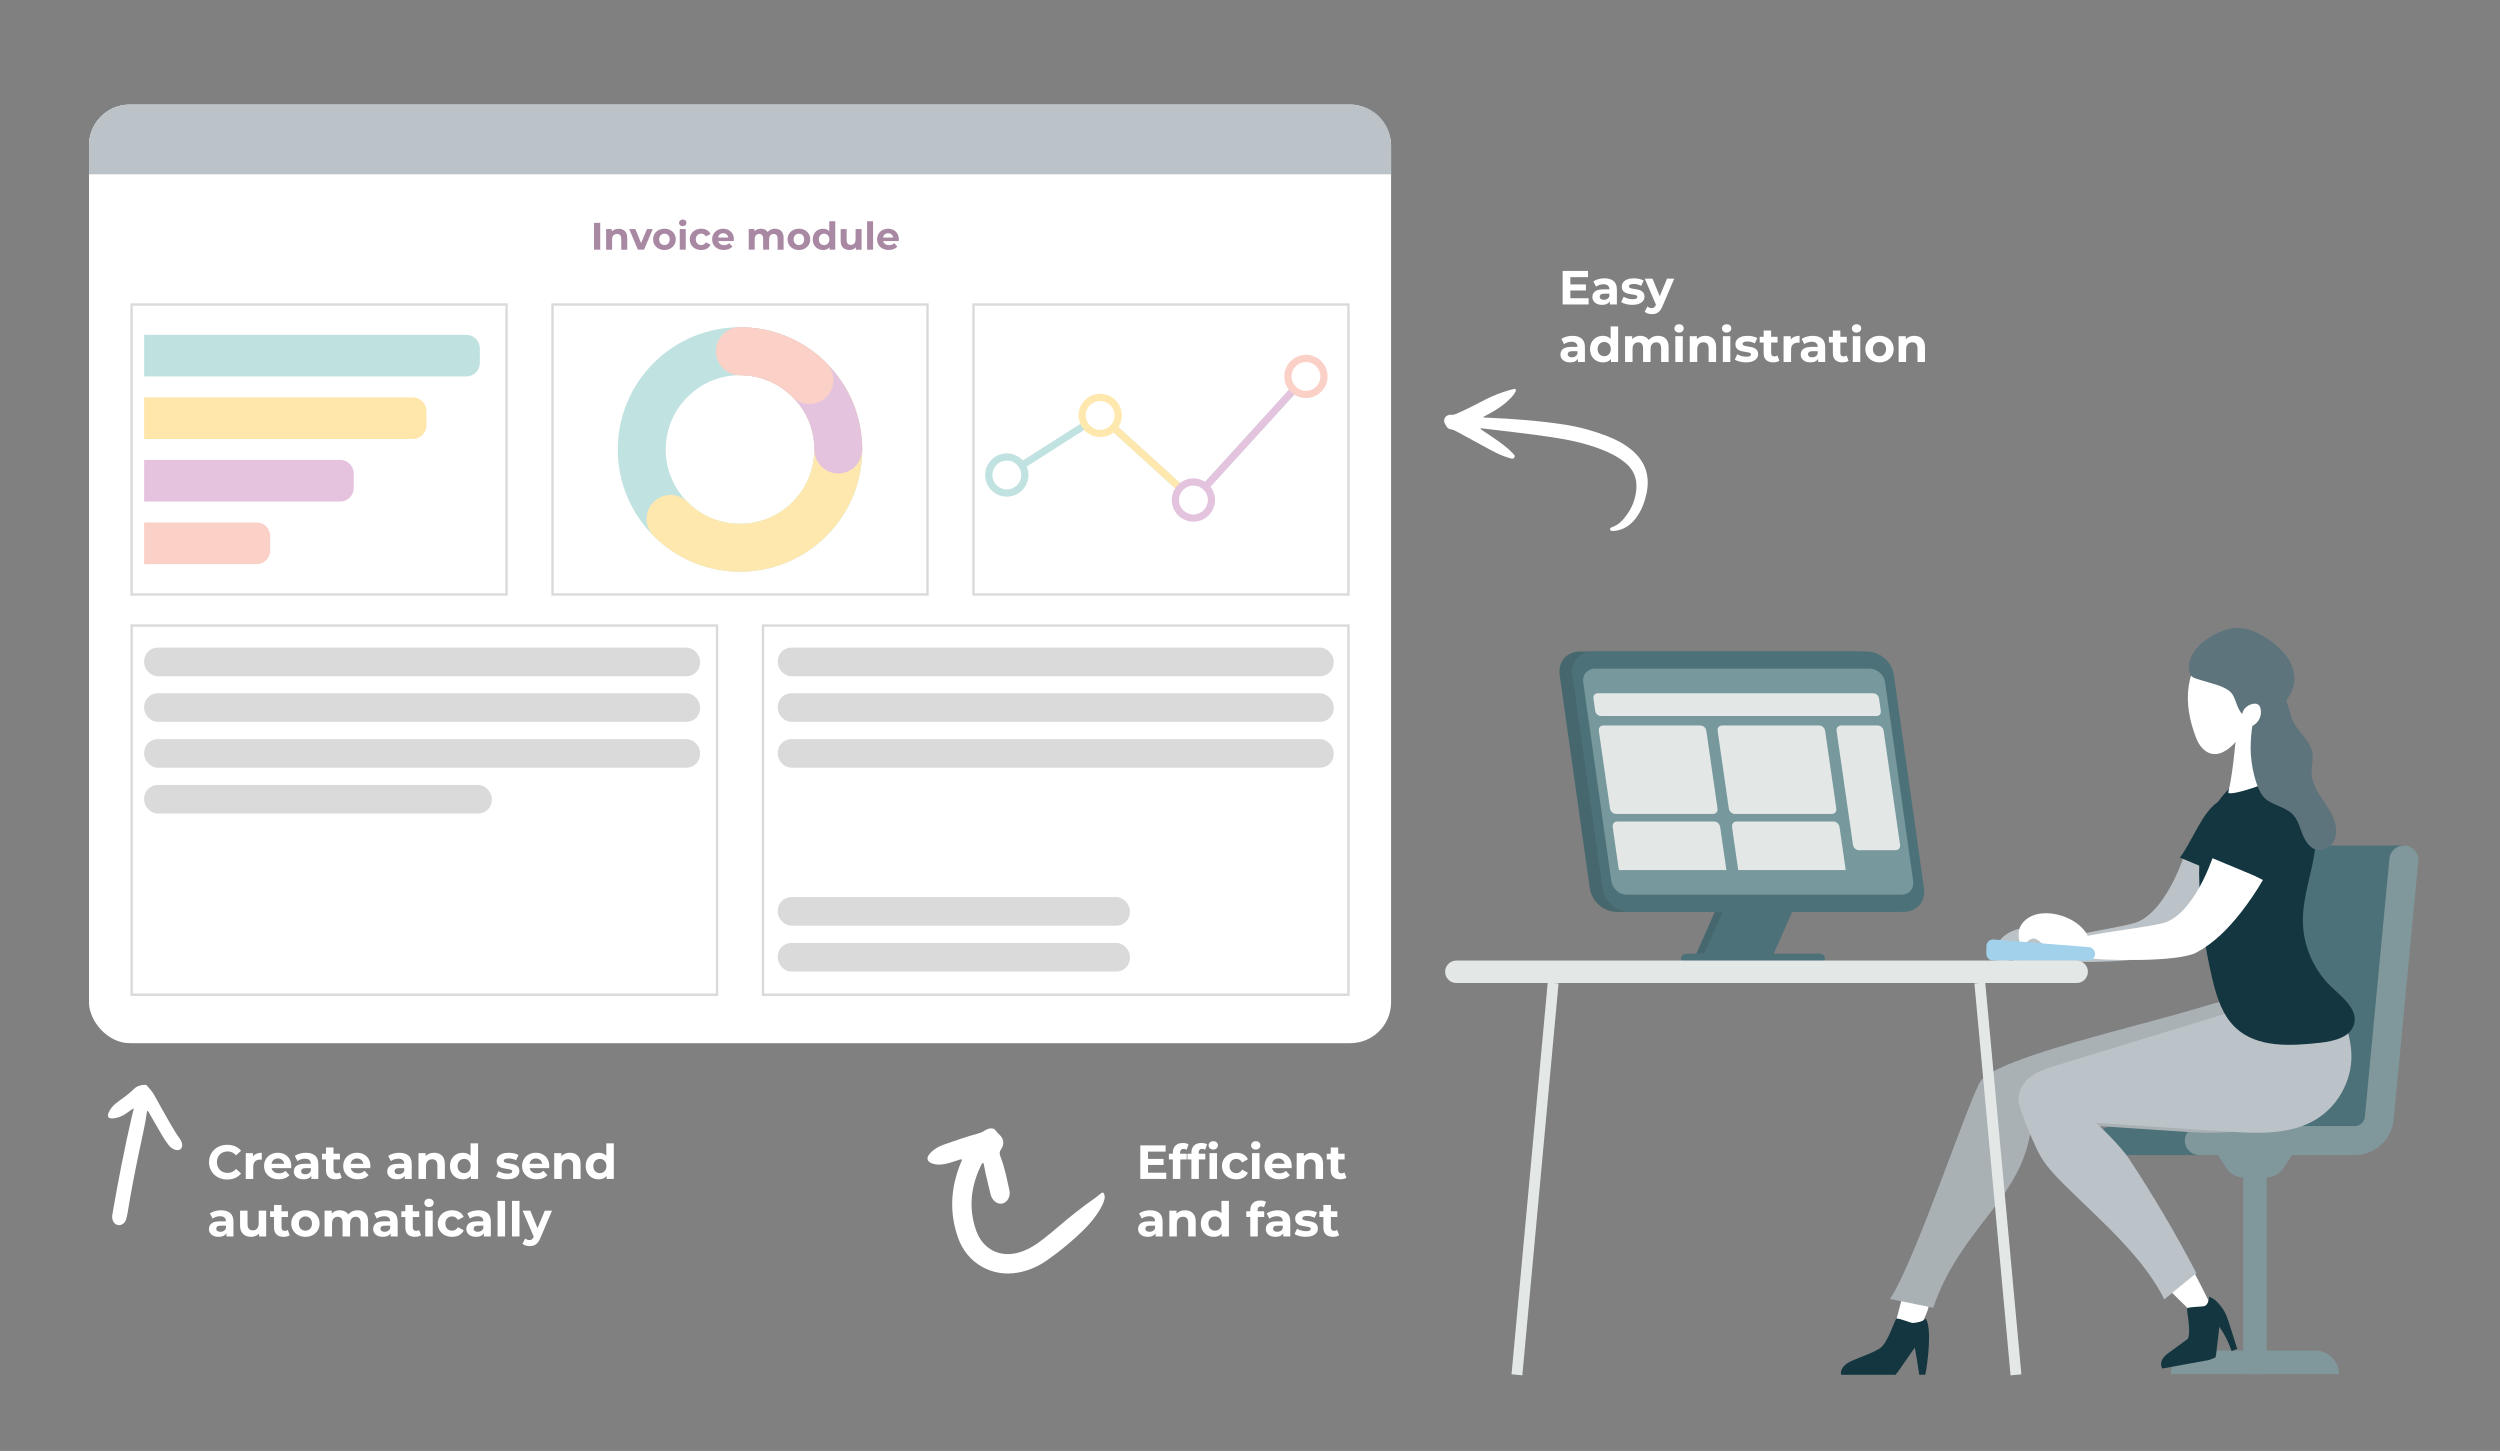 <?xml version="1.0" encoding="UTF-8"?><svg id="Ebene_1" xmlns="http://www.w3.org/2000/svg" viewBox="0 0 1043.19 605.43"><rect x="0" y="0" width="1043.19" height="605.43" fill="#808080" stroke="none"/><defs><style>.cls-1{fill:#aab1b5;}.cls-1,.cls-2,.cls-3,.cls-4,.cls-5{fill-rule:evenodd;}.cls-6{fill:#e4c3de;}.cls-7,.cls-2{fill:#fff;}.cls-8{fill:#a988a3;}.cls-9{fill:#ffe8ae;}.cls-10{fill:#77999d;}.cls-11{fill:#80979b;}.cls-12,.cls-5{fill:#143640;}.cls-3{fill:#5e747c;}.cls-4,.cls-13{fill:#bcc3c8;}.cls-14{fill:#a2d1ec;}.cls-15{fill:#e5c3de;}.cls-16{fill:#dadada;}.cls-17{fill:#ffe8ad;}.cls-18{fill:#fad0c7;}.cls-19{fill:#e3e8e7;}.cls-20{fill:#bfe2e0;}.cls-21{fill:#c0e2e0;}.cls-22{fill:#4c7178;}.cls-23{fill:#ffe7ac;}.cls-24{fill:#45676d;}</style></defs><g><rect class="cls-7" x="37.14" y="43.64" width="543.32" height="391.65" rx="17.01" ry="17.01"/><path class="cls-16" d="m563.17,248.56h-157.45v-122h157.45v122Zm-156.45-1h155.45v-120h-155.45v120Z"/><path class="cls-23" d="m172.26,183.19H60.14v-17.37h112.12c3.13,0,5.67,2.54,5.67,5.67v6.03c0,3.13-2.54,5.67-5.67,5.67Z"/><path class="cls-15" d="m141.94,209.29H60.14v-17.37h81.8c3.13,0,5.67,2.54,5.67,5.67v6.03c0,3.13-2.54,5.67-5.67,5.67Z"/><path class="cls-18" d="m107.09,235.4h-46.95v-17.37h46.95c3.13,0,5.67,2.54,5.67,5.67v6.03c0,3.13-2.54,5.67-5.67,5.67Z"/><path class="cls-21" d="m498.08,210.76l-39.16-35.53-38,24.24c-.7.44-1.63.24-2.07-.46-.45-.7-.24-1.63.46-2.07l39.93-25.47,38.64,35.06,45.96-50.46c.56-.61,1.51-.66,2.12-.1.61.56.66,1.51.1,2.12l-47.97,52.67Z"/><path class="cls-9" d="m497.98,210.15c-.36,0-.72-.13-1.01-.39l-38.9-35.3c-.61-.56-.66-1.51-.1-2.12.56-.61,1.5-.66,2.12-.1l38.9,35.3c.61.56.66,1.51.1,2.12-.3.33-.7.49-1.11.49Z"/><path class="cls-6" d="m497.98,210.15c-.36,0-.72-.13-1.01-.39-.61-.56-.66-1.51-.1-2.12l46.96-51.57c.56-.61,1.51-.66,2.12-.1.61.56.66,1.51.1,2.12l-46.96,51.57c-.3.32-.7.49-1.11.49Z"/><g><circle class="cls-7" cx="420.12" cy="198.2" r="7.53"/><path class="cls-21" d="m420.12,207.24c-4.98,0-9.03-4.05-9.03-9.03s4.05-9.03,9.03-9.03,9.03,4.05,9.03,9.03-4.05,9.03-9.03,9.03Zm0-15.06c-3.33,0-6.03,2.71-6.03,6.03s2.71,6.03,6.03,6.03,6.03-2.71,6.03-6.03-2.71-6.03-6.03-6.03Z"/></g><g><circle class="cls-7" cx="459.08" cy="173.35" r="7.53"/><path class="cls-9" d="m459.08,182.38c-4.98,0-9.03-4.05-9.03-9.03s4.05-9.03,9.03-9.03,9.03,4.05,9.03,9.03-4.05,9.03-9.03,9.03Zm0-15.06c-3.33,0-6.03,2.71-6.03,6.03s2.71,6.03,6.03,6.03,6.03-2.71,6.03-6.03-2.71-6.03-6.03-6.03Z"/></g><g><circle class="cls-7" cx="497.98" cy="208.65" r="7.53"/><path class="cls-6" d="m497.98,217.68c-4.98,0-9.03-4.05-9.03-9.03s4.05-9.03,9.03-9.03,9.03,4.05,9.03,9.03-4.05,9.03-9.03,9.03Zm0-15.06c-3.33,0-6.03,2.71-6.03,6.03s2.71,6.03,6.03,6.03,6.03-2.71,6.03-6.03-2.71-6.03-6.03-6.03Z"/></g><g><circle class="cls-7" cx="544.94" cy="157.08" r="7.53"/><path class="cls-18" d="m544.94,166.11c-4.98,0-9.03-4.05-9.03-9.03s4.05-9.03,9.03-9.03,9.03,4.05,9.03,9.03-4.05,9.03-9.03,9.03Zm0-15.06c-3.33,0-6.03,2.71-6.03,6.03s2.71,6.03,6.03,6.03,6.03-2.71,6.03-6.03-2.71-6.03-6.03-6.03Z"/></g><g><path class="cls-16" d="m299.7,415.58H54.42v-155.05h245.28v155.05Zm-244.28-1h243.28v-153.05H55.42v153.05Z"/><path class="cls-16" d="m563.17,415.58h-245.28v-155.05h245.28v155.05Zm-244.28-1h243.28v-153.05h-243.28v153.05Z"/><path class="cls-13" d="m580.45,72.74H37.14v-12.09c0-9.39,7.61-17.01,17.01-17.01h509.3c9.39,0,17.01,7.61,17.01,17.01v12.09Z"/><g><path class="cls-8" d="m247.87,104.19v-11.2h2.59v11.2h-2.59Z"/><path class="cls-8" d="m258.17,95.46c.68,0,1.29.14,1.83.41s.96.69,1.27,1.25c.31.56.46,1.28.46,2.15v4.93h-2.5v-4.54c0-.69-.15-1.21-.46-1.54-.3-.33-.73-.5-1.29-.5-.39,0-.75.08-1.06.25-.31.17-.56.42-.74.76-.18.34-.26.78-.26,1.31v4.26h-2.5v-8.61h2.38v2.38l-.45-.72c.31-.58.75-1.02,1.33-1.33.58-.31,1.23-.46,1.97-.46Z"/><path class="cls-8" d="m266.17,104.19l-3.62-8.61h2.58l3.01,7.41h-1.28l3.12-7.41h2.4l-3.63,8.61h-2.58Z"/><path class="cls-8" d="m277.26,104.32c-.92,0-1.73-.19-2.44-.58-.71-.38-1.27-.91-1.68-1.58s-.62-1.43-.62-2.28.21-1.63.62-2.3c.41-.67.97-1.19,1.68-1.57.71-.38,1.52-.57,2.44-.57s1.72.19,2.43.57c.71.38,1.27.9,1.68,1.56.41.66.61,1.43.61,2.3s-.2,1.61-.61,2.28-.97,1.19-1.68,1.58c-.71.38-1.53.58-2.43.58Zm0-2.05c.42,0,.79-.1,1.12-.29.33-.19.59-.47.78-.82.19-.36.29-.78.29-1.27s-.1-.93-.29-1.28c-.19-.35-.45-.62-.78-.82-.33-.19-.7-.29-1.12-.29s-.79.1-1.12.29-.59.46-.79.82-.3.78-.3,1.28.1.92.3,1.27c.2.36.46.63.79.82s.7.29,1.12.29Z"/><path class="cls-8" d="m284.89,94.38c-.46,0-.83-.13-1.12-.4-.29-.27-.43-.6-.43-.99s.14-.73.43-.99c.29-.27.66-.4,1.12-.4s.83.13,1.12.38.43.57.43.97c0,.42-.14.76-.42,1.03s-.66.41-1.13.41Zm-1.25,9.81v-8.61h2.5v8.61h-2.5Z"/><path class="cls-8" d="m292.62,104.32c-.93,0-1.75-.19-2.48-.57-.73-.38-1.29-.9-1.7-1.58s-.62-1.43-.62-2.29.21-1.63.62-2.3c.41-.67.98-1.19,1.7-1.57.73-.38,1.55-.57,2.48-.57s1.7.19,2.37.57c.67.38,1.17.92,1.49,1.62l-1.94,1.04c-.22-.41-.5-.7-.84-.9s-.7-.29-1.1-.29c-.43,0-.81.1-1.15.29s-.61.46-.81.82-.3.78-.3,1.28.1.93.3,1.28.47.62.81.82.73.29,1.15.29c.39,0,.76-.09,1.1-.28.34-.19.62-.49.84-.9l1.94,1.06c-.32.69-.82,1.23-1.49,1.61-.67.38-1.46.57-2.37.57Z"/><path class="cls-8" d="m302.07,104.32c-.98,0-1.84-.19-2.58-.58-.74-.38-1.31-.91-1.72-1.58-.41-.67-.61-1.43-.61-2.28s.2-1.63.6-2.3c.4-.67.95-1.19,1.64-1.57.69-.38,1.48-.57,2.35-.57s1.6.18,2.28.54c.68.36,1.21.87,1.61,1.54.39.67.59,1.46.59,2.39,0,.1,0,.21-.02.33s-.02.24-.03.34h-6.99v-1.46h5.68l-.96.43c0-.45-.09-.84-.27-1.17-.18-.33-.43-.59-.75-.78-.32-.19-.69-.28-1.12-.28s-.8.09-1.13.28c-.33.19-.58.45-.76.78-.18.34-.27.73-.27,1.19v.38c0,.47.1.88.31,1.24s.5.63.88.82.82.28,1.34.28c.46,0,.86-.07,1.21-.21.35-.14.66-.35.95-.62l1.33,1.44c-.4.45-.89.79-1.49,1.03-.6.24-1.29.36-2.06.36Z"/><path class="cls-8" d="m323.45,95.46c.68,0,1.29.14,1.82.41.53.27.94.69,1.25,1.25.3.56.46,1.28.46,2.15v4.93h-2.5v-4.54c0-.69-.14-1.21-.43-1.54-.29-.33-.69-.5-1.22-.5-.36,0-.69.08-.98.25-.29.17-.51.41-.67.74-.16.33-.24.75-.24,1.26v4.32h-2.5v-4.54c0-.69-.14-1.21-.42-1.54-.28-.33-.69-.5-1.21-.5-.36,0-.69.08-.98.25-.29.17-.51.41-.67.74-.16.33-.24.75-.24,1.26v4.32h-2.5v-8.61h2.38v2.35l-.45-.69c.3-.59.72-1.03,1.27-1.34.55-.3,1.18-.46,1.88-.46.79,0,1.48.2,2.07.6.59.4.98,1.01,1.18,1.83l-.88-.24c.29-.67.75-1.21,1.38-1.6.63-.39,1.36-.59,2.18-.59Z"/><path class="cls-8" d="m333.37,104.32c-.92,0-1.73-.19-2.44-.58-.71-.38-1.27-.91-1.68-1.58s-.62-1.43-.62-2.28.21-1.63.62-2.3c.41-.67.97-1.19,1.68-1.57.71-.38,1.52-.57,2.44-.57s1.72.19,2.43.57c.71.38,1.27.9,1.68,1.56.41.66.61,1.43.61,2.3s-.2,1.61-.61,2.28-.97,1.19-1.68,1.58c-.71.38-1.53.58-2.43.58Zm0-2.05c.42,0,.79-.1,1.12-.29.33-.19.59-.47.78-.82.19-.36.29-.78.29-1.27s-.1-.93-.29-1.28c-.19-.35-.45-.62-.78-.82-.33-.19-.7-.29-1.12-.29s-.79.1-1.12.29-.59.46-.79.82-.3.78-.3,1.28.1.92.3,1.27c.2.36.46.63.79.82s.7.29,1.12.29Z"/><path class="cls-8" d="m343.45,104.32c-.81,0-1.54-.18-2.19-.55-.65-.37-1.17-.88-1.54-1.54-.38-.66-.57-1.44-.57-2.34s.19-1.69.57-2.35c.38-.66.89-1.17,1.54-1.54.65-.36,1.38-.54,2.19-.54.73,0,1.36.16,1.9.48.54.32.97.81,1.26,1.46.3.65.45,1.48.45,2.5s-.14,1.83-.43,2.49c-.29.66-.7,1.14-1.24,1.46s-1.19.48-1.94.48Zm.43-2.05c.41,0,.77-.1,1.1-.29s.59-.47.79-.82c.2-.36.3-.78.3-1.27s-.1-.93-.3-1.28-.46-.62-.79-.82-.7-.29-1.1-.29-.79.1-1.12.29c-.33.19-.59.46-.79.82-.2.35-.3.78-.3,1.28s.1.92.3,1.27c.2.36.46.63.79.82.33.19.7.29,1.12.29Zm2.26,1.92v-1.76l.05-2.56-.16-2.54v-5.01h2.5v11.87h-2.38Z"/><path class="cls-8" d="m354.46,104.32c-.71,0-1.35-.14-1.91-.42s-.99-.7-1.3-1.27c-.31-.57-.46-1.3-.46-2.18v-4.86h2.5v4.5c0,.71.15,1.24.46,1.58.3.34.73.5,1.29.5.38,0,.73-.08,1.02-.25.3-.17.53-.42.7-.77.17-.35.26-.78.26-1.3v-4.26h2.5v8.61h-2.37v-2.37l.43.69c-.29.6-.71,1.05-1.27,1.35-.56.3-1.17.46-1.83.46Z"/><path class="cls-8" d="m361.82,104.19v-11.87h2.5v11.87h-2.5Z"/><path class="cls-8" d="m370.9,104.32c-.98,0-1.84-.19-2.58-.58-.74-.38-1.31-.91-1.72-1.58-.41-.67-.61-1.43-.61-2.28s.2-1.63.6-2.3c.4-.67.95-1.19,1.64-1.57.69-.38,1.48-.57,2.35-.57s1.6.18,2.28.54c.68.36,1.21.87,1.61,1.54.39.67.59,1.46.59,2.39,0,.1,0,.21-.02.33s-.02.24-.03.34h-6.99v-1.46h5.68l-.96.43c0-.45-.09-.84-.27-1.17-.18-.33-.43-.59-.75-.78-.32-.19-.69-.28-1.12-.28s-.8.09-1.13.28c-.33.19-.58.45-.76.78-.18.34-.27.73-.27,1.19v.38c0,.47.1.88.31,1.24s.5.63.88.82.82.28,1.34.28c.46,0,.86-.07,1.21-.21.35-.14.66-.35.95-.62l1.33,1.44c-.4.45-.89.79-1.49,1.03-.6.24-1.29.36-2.06.36Z"/></g><path class="cls-16" d="m211.87,248.56H54.42v-122h157.45v122Zm-156.45-1h155.45v-120H55.42v120Z"/><path class="cls-16" d="m387.52,248.56h-157.45v-122h157.45v122Zm-156.45-1h155.45v-120h-155.45v120Z"/><path class="cls-20" d="m194.56,157.08H60.14v-17.37h134.43c3.13,0,5.67,2.54,5.67,5.67v6.03c0,3.13-2.54,5.67-5.67,5.67Z"/><path class="cls-21" d="m308.79,238.55c-13.62,0-26.43-5.3-36.06-14.94-9.63-9.63-14.94-22.44-14.94-36.06s5.3-26.43,14.94-36.06c9.63-9.63,22.44-14.94,36.06-14.94s26.43,5.3,36.06,14.94c9.63,9.63,14.94,22.44,14.94,36.06s-5.3,26.43-14.94,36.06c-9.63,9.63-22.44,14.94-36.06,14.94Zm0-81.99c-8.28,0-16.06,3.22-21.92,9.08-5.85,5.85-9.08,13.64-9.08,21.92s3.22,16.06,9.08,21.92c5.85,5.85,13.64,9.08,21.92,9.08s16.06-3.22,21.92-9.08c5.85-5.85,9.08-13.64,9.08-21.92s-3.22-16.06-9.08-21.92-13.64-9.08-21.92-9.08Z"/><path class="cls-17" d="m308.79,238.55c-13.62,0-26.43-5.3-36.06-14.94-3.91-3.91-3.91-10.24,0-14.14s10.24-3.91,14.14,0c5.85,5.85,13.64,9.08,21.92,9.08s16.06-3.22,21.92-9.08c5.85-5.85,9.08-13.64,9.08-21.92s-3.22-16.06-9.08-21.92c-5.85-5.85-13.64-9.08-21.92-9.08-5.52,0-10-4.48-10-10s4.48-10,10-10c13.62,0,26.43,5.3,36.06,14.94,9.63,9.63,14.94,22.44,14.94,36.06s-5.3,26.43-14.94,36.06c-9.63,9.63-22.44,14.94-36.06,14.94Z"/><path class="cls-6" d="m349.79,197.56c-5.52,0-10-4.48-10-10,0-8.28-3.22-16.06-9.08-21.92-5.85-5.85-13.64-9.08-21.92-9.08-5.52,0-10-4.48-10-10s4.48-10,10-10c13.62,0,26.43,5.3,36.06,14.94,9.63,9.63,14.94,22.44,14.94,36.06,0,5.52-4.48,10-10,10Z"/><path class="cls-18" d="m337.78,168.57c-2.56,0-5.12-.98-7.07-2.93-5.85-5.85-13.64-9.08-21.92-9.08-5.52,0-10-4.48-10-10s4.48-10,10-10c13.62,0,26.43,5.3,36.06,14.94,3.91,3.91,3.9,10.24,0,14.14-1.95,1.95-4.51,2.93-7.07,2.93Z"/><rect class="cls-16" x="60.14" y="270.24" width="231.99" height="11.94" rx="5.67" ry="5.67"/><rect class="cls-16" x="60.14" y="289.28" width="231.99" height="11.94" rx="5.67" ry="5.67"/><rect class="cls-16" x="60.14" y="308.41" width="231.99" height="11.94" rx="5.67" ry="5.67"/><rect class="cls-16" x="324.54" y="270.24" width="231.99" height="11.94" rx="5.67" ry="5.67"/><rect class="cls-16" x="324.54" y="289.28" width="231.99" height="11.94" rx="5.67" ry="5.67"/><rect class="cls-16" x="324.54" y="308.41" width="231.99" height="11.94" rx="5.67" ry="5.67"/><rect class="cls-16" x="324.54" y="374.33" width="146.95" height="11.94" rx="5.67" ry="5.67"/><rect class="cls-16" x="324.54" y="393.46" width="146.95" height="11.94" rx="5.67" ry="5.67"/><rect class="cls-16" x="60.14" y="327.54" width="145.09" height="11.94" rx="5.67" ry="5.67"/></g></g><g><g><polygon class="cls-24" points="705.95 402.24 734.99 402.24 749.51 369.32 720.47 369.32 705.95 402.24"/><polygon class="cls-22" points="709.22 402.24 738.26 402.24 752.77 369.32 723.74 369.32 709.22 402.24"/><path class="cls-22" d="m703.61,397.94h55.74c1.19,0,2.15.96,2.15,2.15h0c0,1.19-.96,2.15-2.15,2.15h-55.74c-1.19,0-2.15-.96-2.15-2.15h0c0-1.19.96-2.15,2.15-2.15Z"/><path class="cls-24" d="m789.19,380.5c5.37,0,9.11-4.37,8.36-9.73l-12.61-89.17c-.76-5.37-5.74-9.73-11.11-9.73h-114.67c-5.37,0-9.11,4.37-8.36,9.73l12.61,89.17c.76,5.37,5.74,9.73,11.11,9.73h114.67Z"/><path class="cls-22" d="m794.49,380.5c5.37,0,9.11-4.37,8.36-9.73l-12.61-89.17c-.76-5.37-5.74-9.73-11.11-9.73h-114.67c-5.37,0-9.11,4.37-8.36,9.73l12.61,89.17c.76,5.37,5.74,9.73,11.11,9.73h114.67Z"/><path class="cls-10" d="m793.48,373.33c3.11,0,5.28-2.52,4.84-5.64l-11.74-83.03c-.44-3.11-3.32-5.64-6.43-5.64h-114.67c-3.11,0-5.28,2.52-4.84,5.64l11.74,83.03c.44,3.11,3.32,5.64,6.43,5.64h114.67Z"/><g><path class="cls-19" d="m668.04,298.77h114.99c1.15,0,1.95-.93,1.79-2.09l-.76-5.3c-.17-1.15-1.23-2.09-2.39-2.09h-114.99c-1.15,0-1.95.93-1.79,2.09l.76,5.3c.17,1.15,1.23,2.09,2.39,2.09Z"/><path class="cls-19" d="m775.75,354.77h15.2c1.23,0,2.08-.99,1.9-2.22l-6.85-47.6c-.18-1.23-1.31-2.22-2.54-2.22h-15.2c-1.23,0-2.08.99-1.9,2.22l6.85,47.6c.18,1.23,1.31,2.22,2.54,2.22Z"/><path class="cls-19" d="m674.37,339.64h40.41c1.23,0,2.08-.99,1.9-2.22l-4.67-32.48c-.18-1.23-1.31-2.22-2.54-2.22h-40.41c-1.23,0-2.08.99-1.9,2.22l4.67,32.48c.18,1.23,1.31,2.22,2.54,2.22Z"/><path class="cls-19" d="m723.94,339.64h40.41c1.23,0,2.08-.99,1.9-2.22l-4.67-32.48c-.18-1.23-1.31-2.22-2.54-2.22h-40.41c-1.23,0-2.08.99-1.9,2.22l4.67,32.48c.18,1.23,1.31,2.22,2.54,2.22Z"/><path class="cls-19" d="m672.95,345.19c-.19-1.32.58-2.38,1.73-2.38h40.71c1.14,0,2.22,1.07,2.41,2.38l2.57,17.86h-44.85s-2.57-17.86-2.57-17.86Z"/><path class="cls-19" d="m722.75,345.19c-.19-1.32.58-2.38,1.73-2.38h40.71c1.14,0,2.22,1.07,2.41,2.38l2.57,17.86h-44.85s-2.57-17.86-2.57-17.86Z"/></g></g><g><path class="cls-13" d="m846.71,387.75c-1.99.46-3.53,1.99-4.95,3.46-2.06,2.13-4.12,4.25-6.19,6.38-.83.85-1.72,2.03-1.22,3.11.45.97,1.85,1.16,2.79.65.95-.5,1.54-1.46,2.09-2.38.2,1.73,1.88,3.15,3.62,3.06.8-.88,1.61-1.75,2.41-2.63,1.54,1.91,4.41,1.85,6.85,1.62,3.97-.37,8.89-1.64,6.03-6.24-2.08-3.35-7.15-8.01-11.44-7.03Z"/><g><path class="cls-22" d="m967.69,352.81v.08c-.3-.04-.6-.08-.91-.08-3.12,0-5.72,2.37-6.02,5.47l-10.25,107.72c-.21,2.21-2.04,3.88-4.27,3.88h-64.83c-3.34,0-6.05,2.71-6.05,6.05,0,3.34,2.71,6.05,6.05,6.05h64.82c4.95,0,9.42-2.22,12.43-5.74,3.57.27,17.38,1.45,17.38,1.45l14.15-4.5,12.86-120.38h-35.37Z"/><path class="cls-11" d="m982.53,469.89c2.22,0,4.06-1.67,4.27-3.88l10.25-107.72c.3-3.1,2.9-5.47,6.02-5.47h0c3.57,0,6.36,3.07,6.02,6.62l-10.25,107.7c-.79,8.42-7.85,14.85-16.31,14.85h-64.82c-3.34,0-6.05-2.71-6.05-6.05h0c0-3.34,2.71-6.05,6.05-6.05h64.83Z"/><rect class="cls-11" x="936.01" y="481.99" width="9.83" height="91.41"/><path class="cls-11" d="m975.97,573.39h0c0-5.43-4.4-9.83-9.83-9.83h-50.43c-5.43,0-9.83,4.4-9.83,9.83h70.09Z"/><path class="cls-11" d="m936.44,491.39h8.98c3.06,0,5.92-1.56,7.58-4.14l3.39-5.27h-30.91s3.39,5.27,3.39,5.27c1.66,2.58,4.51,4.14,7.58,4.14Z"/></g><g><path class="cls-13" d="m855.27,392.8c4.75-2.24,32-6.05,36.82-8.15,6.64-2.89,11.67-10.69,14.93-17.15,1.8-3.57,3.24-7.31,4.67-11.05l20.37,10.76c-2.76,4.72-5.83,9.26-9.2,13.57-5.18,6.6-11.18,12.76-18.58,16.71-7.71,4.12-39.64,4.62-48.28,3.26-6.96-1.44-5.49-5.7-.73-7.94Z"/><path class="cls-12" d="m926.06,334.34c5.38-2.91,16.41-2.29,16.94,5.45.31,4.56-2.3,9.54-4.04,13.63-1.94,4.57-4.15,9.03-6.64,13.32-.09.15-.19.3-.28.46l-22.44-9.36c4.93-6.21,9.55-19.77,16.45-23.51Z"/><path class="cls-13" d="m835.69,391.09c-1.78,1.69-3.12,3.98-3.18,6.44s1.95,7.38,3.77,5.73c1.51-1.36,1.88-3.63,3.91-3.57,2.03.06,3.85,1.18,5.73,1.93,5.57,2.21,22.43-.79,15.25-9.6-5.49-6.75-19.5-6.64-25.5-.93Z"/><path class="cls-7" d="m798.41,558c-1.15,1.73-2.69,3.66-4.76,3.61-3.58-.08-3.84-5.19-2.94-8.62.97-3.71,1.93-7.41,2.9-11.12l11.23,3.28c-1.22,4.66-4.25,9.58-6.43,12.85Z"/><path class="cls-1" d="m826.72,450.71c9.03-9.98,65.51-22.39,92.07-30.51,19.84-6.07,40.25-9.48,43.27,17.31,1.3,11.56-4.58,23.43-14.48,29.51-10.78,6.62-24.34,6-36.96,5.17-24.07-1.59-38.83-2.57-62.9-4.16-2.3,31.5-29.07,42.78-41.06,77.67l-18.01-3.67c10.92-16.43,33.58-85.55,38.07-91.3Z"/><path class="cls-7" d="m921.08,541.72c.92,1.86,1.82,4.16.74,5.93-1.86,3.05-6.41.73-8.94-1.76-2.73-2.69-5.45-5.38-8.18-8.07l11.02-6.58c1.82,3.48,3.61,6.97,5.35,10.49Z"/><path class="cls-4" d="m966.56,467.01c-10.78,6.62-24.34,6-36.96,5.17-24.93-1.65-49.85-3.3-74.78-4.95-3.98-.26-8.44-.77-10.93-3.89-2.9-3.65-1.5-9.34,1.8-12.63,3.3-3.29,7.94-4.76,12.39-6.12,26.56-8.13,53.12-16.26,79.68-24.39,19.83-6.07,40.25-9.48,43.27,17.31,1.3,11.56-4.58,23.43-14.48,29.51Z"/><path class="cls-4" d="m842.42,457.58c5.49-17,39.74,16.56,45.72,25.59,10.26,15.5,19.72,31.56,28.35,48.07l-13.37,10.94c-8.77-17.67-26.26-32.58-40.57-46.69-4.7-4.64-9.5-9.41-12.37-15.43-2.87-6.02-8.74-19.45-7.76-22.49Z"/><path class="cls-12" d="m966.03,354.42c-1.36,10.14-5.26,19.98-5.09,30.21.16,10.25,4.63,20.36,12.1,27.37,4.6,4.33,10.92,9.24,9.27,15.34-1.48,5.49-8.34,7.11-13.99,7.75-12.31,1.4-26.36,2.26-35.41-6.19-5.55-5.18-7.95-12.83-9.71-20.21-3.13-13.07-4.96-26.45-5.46-39.88-.43-11.44.33-23.63,6.91-33,6.55-9.34,13.9-15.53,24.62-12.23,12.19,11.96,18.1,20.79,16.76,30.85Z"/><path class="cls-5" d="m803.49,550.19c-.7,1.22-3.92,1.8-5.25,1.85-1.05.04-5.86-2.15-6.89-1.79-.75.26-3.54,10.29-7,12.42s-7.3,3.3-10.99,4.88c-1.28.55-2.59,1.18-3.62,2.16s-1.76,2.4-1.54,3.64c.02.12.07.21.11.31h22.65c.66-.77,1.25-1.61,1.83-2.44,2.07-2.97,4.14-5.93,6.21-8.9.65,3.24,1.22,7.04,1.84,11.33h2.53c.81-3.45,3.04-19.89.11-23.48Z"/><path class="cls-5" d="m930.42,552.96c-.77-2.45-1.56-4.94-3.05-7.03-1.46-2.04-3.18-4.02-5.55-4.85-.01,1.32-.58,3.33-1.79,3.86-.95.42-6.56.27-7.34.97-.52.47,1.71,9,.29,12.67,0,0-5.11,3.87-7.75,5.73-1.07.76-2.14,1.59-2.82,2.71-.68,1.12-.91,2.61-.27,3.75.06.11.14.19.21.28l19.47-3.57,2.65-1.04c.21-.91.33-1.86.44-2.79.39-3.34.78-6.68,1.17-10.02,2.19,3.11,3.92,6.55,5.11,10.17l2.35-.93c-1.04-3.3-2.08-6.6-3.12-9.91Z"/><path class="cls-7" d="m867.47,391.59c4.75-2.24,32-4.84,36.82-6.94,6.64-2.89,11.67-10.69,14.93-17.15,1.8-3.57,3.24-7.31,4.67-11.05l20.37,10.76c-2.76,4.72-5.83,9.26-9.2,13.57-5.18,6.6-11.18,12.76-18.58,16.71-7.71,4.12-39.64,3.41-48.28,2.05-6.96-1.44-5.49-5.7-.73-7.94Z"/><path class="cls-12" d="m928.33,347.45c2.4-5.22,5.65-10.38,10.7-13.11,5.38-2.91,16.41-2.29,16.94,5.45.31,4.56-2.3,9.54-4.04,13.63-1.94,4.57-4.15,9.03-6.64,13.32-.09.15-.19.3-.28.46l-22.44-9.36c1.16-3.03,4.4-7.45,5.75-10.4Z"/><path class="cls-7" d="m847.98,382.15c-2.25.99-4.29,2.69-5.17,4.98-.88,2.29-.67,7.6,1.61,6.67,1.88-.77,3-2.78,4.89-2.03,1.89.75,3.22,2.42,4.74,3.76,4.49,3.97,21.37,6.86,17.61-3.86-2.88-8.22-16.09-12.86-23.67-9.52Z"/><g><path class="cls-7" d="m946.85,297.84c-1.04-1.97-12.5,3.94-13.18,5.35-.68,1.41-1.4,17.42-3.85,27.41-.53,2.16,20.84-4.45,19.32-7.05-2.46-4.23-4.97-20.37-2.29-25.7Z"/><path class="cls-7" d="m913.83,283.41c3.96-16.41,26.41-12.95,31.74-11.32,5.33,1.64,5.47,9.18,5.98,14.73.32,3.43-.92,6.84-2.96,9.56-1.96,2.62-10.5,6.56-10.98,6.66-3.17,5.46-8.32,11.71-13.56,11.63-2.36-.03-4.5-1.55-5.89-3.46-1.39-1.91-2.15-4.19-2.88-6.43-2.29-6.96-3.16-14.26-1.44-21.38Z"/><path class="cls-3" d="m953.46,292.95c1.96-2.36,3.48-5.17,3.87-8.21.45-3.6-.74-7.28-2.77-10.29-3.62-5.37-12.96-12.31-20.5-12.46-8.06-.16-21.91,7.86-20.59,17.84.39,2.98,2.03,3.01,4.89,3.96,3.76,1.26,8.81,2.12,11.93,4.57,3.73,2.93,2.07,9.99,9.71,12.28,2.47.74,5.01,5.1,6.65,8.49,1.95-2.21,4.93-13.9,6.82-16.18Z"/><path class="cls-3" d="m964.79,313.51c.72,3.08-.37,6.28-.19,9.44.4,7.33,7.26,12.63,9.55,19.61.88,2.68,1.03,5.73-.22,8.26-1.25,2.54-4.11,4.37-6.89,3.87-3.07-.55-5.05-3.55-6.21-6.44-1.15-2.9-1.91-6.09-4.06-8.35-3.32-3.49-9.06-3.81-12.26-7.4-3.08-3.47-5.37-13.1-5.37-20.21,0-13.71,4.39-26.22,10.97-24.24,3.92,1.18,5.06,8.32,6.1,11.46,1.77,5.33,7.31,8.6,8.57,14.02Z"/><path class="cls-7" d="m942.54,294.21c.4.37.61.91.73,1.44.39,1.67.08,3.49-.84,4.94-.92,1.45-2.44,2.5-4.12,2.85-.67.14-1.4.16-1.98-.19-2-1.22-.98-5.46-.02-7.1,1-1.71,4.54-3.51,6.24-1.93Z"/></g></g><path class="cls-14" d="m831.9,392.03l39.73,3.18c1.46.12,2.58,1.34,2.58,2.8h0c0,1.55-1.26,2.81-2.81,2.81h-39.73c-1.55,0-2.81-1.26-2.81-2.81v-3.18c0-1.64,1.4-2.93,3.03-2.8Z"/><g><rect class="cls-19" x="831.4" y="409.83" width="4.53" height="164.22" transform="translate(-41.65 78.64) rotate(-5.27)"/><rect class="cls-19" x="558.46" y="489.67" width="164.22" height="4.53" transform="translate(91.74 1084.5) rotate(-84.72)"/><path class="cls-19" d="m607.69,410.18h258.86c2.59,0,4.68-2.1,4.68-4.68h0c0-2.59-2.1-4.68-4.68-4.68h-258.86c-2.59,0-4.68,2.1-4.68,4.68h0c0,2.59,2.1,4.68,4.68,4.68Z"/></g></g></g><path class="cls-2" d="m618.8,174.06c.6.31,1.04.19,1.46.21,10.91.46,21.78,1.26,32.58,2.91,6.07.93,11.99,2.55,17.72,4.77,3.71,1.43,7.21,3.23,10.29,5.81,5.81,4.86,7.78,11.01,6.17,18.34-.82,3.72-2.18,7.25-4.55,10.29-2.17,2.78-4.9,4.65-8.48,5.11-.52.07-1.04.12-1.56,0-.32-.07-.55-.26-.6-.6-.05-.35.15-.57.42-.74.07-.05.15-.09.23-.11,3.13-1.02,5.11-3.38,6.85-5.96,2-2.97,3.14-6.28,3.46-9.86.4-4.49-1.07-8.19-4.55-11.09-3.01-2.51-6.47-4.23-10.09-5.63-6.69-2.58-13.65-4.04-20.72-5.1-9.63-1.45-19.31-2.46-28.97-3.66-.21-.03-.42-.1-.73.1.27.44.74.64,1.13.91,2.75,1.9,5.59,3.69,8.25,5.72,1.38,1.06,2.71,2.18,3.9,3.45.5.54,1.39,1.13.88,1.97-.55.91-1.5.37-2.26.15-2.73-.78-5.28-2.01-7.77-3.36-4.55-2.46-9.08-4.96-13.63-7.42-.95-.51-1.9-1.04-3.02-1.17-.68-.08-1.2-.48-1.55-1.08-.22-.37-.46-.74-.67-1.11-.91-1.61-.17-3.32,1.61-3.77.17-.04.35-.11.51-.08,1.57.27,2.86-.53,4.2-1.12,3.54-1.57,6.96-3.39,10.4-5.16,3.26-1.67,6.66-3,10.18-4.01.5-.14,1.01-.28,1.52-.37.36-.07.81-.29,1.07.13.23.37-.05.74-.22,1.09-.46.9-1.1,1.67-1.79,2.39-2.27,2.38-4.9,4.29-7.75,5.9-1.24.7-2.5,1.38-3.89,2.15"/><g><path class="cls-7" d="m655.27,124.45h7.62v2.6h-10.84v-14h10.58v2.6h-7.36v8.8Zm-.24-5.76h6.74v2.52h-6.74v-2.52Z"/><path class="cls-7" d="m668.49,127.21c-.84,0-1.56-.14-2.16-.43-.6-.29-1.06-.68-1.38-1.17-.32-.49-.48-1.05-.48-1.66s.16-1.2.47-1.68.81-.86,1.49-1.13c.68-.27,1.57-.41,2.66-.41h2.86v1.82h-2.52c-.73,0-1.24.12-1.51.36-.27.24-.41.54-.41.9,0,.4.16.72.47.95.31.23.74.35,1.29.35s.99-.12,1.4-.37c.41-.25.71-.61.9-1.09l.48,1.44c-.23.69-.64,1.22-1.24,1.58-.6.36-1.37.54-2.32.54Zm3.28-.16v-2.1l-.2-.46v-3.76c0-.67-.2-1.19-.61-1.56-.41-.37-1.03-.56-1.87-.56-.57,0-1.14.09-1.69.27-.55.18-1.02.42-1.41.73l-1.12-2.18c.59-.41,1.29-.73,2.12-.96.83-.23,1.67-.34,2.52-.34,1.64,0,2.91.39,3.82,1.16.91.77,1.36,1.98,1.36,3.62v6.14h-2.92Z"/><path class="cls-7" d="m681.13,127.21c-.92,0-1.8-.11-2.65-.33-.85-.22-1.52-.5-2.01-.83l1.04-2.24c.49.31,1.08.56,1.75.75.67.19,1.34.29,1.99.29.72,0,1.23-.09,1.53-.26s.45-.41.45-.72c0-.25-.12-.44-.35-.57-.23-.13-.54-.22-.93-.29-.39-.07-.81-.13-1.27-.2-.46-.07-.92-.16-1.39-.27s-.89-.28-1.28-.51c-.39-.23-.7-.53-.93-.92s-.35-.89-.35-1.5c0-.68.2-1.28.59-1.8.39-.52.96-.93,1.71-1.23.75-.3,1.64-.45,2.68-.45.73,0,1.48.08,2.24.24.76.16,1.39.39,1.9.7l-1.04,2.22c-.52-.31-1.04-.52-1.57-.63-.53-.11-1.04-.17-1.53-.17-.69,0-1.2.09-1.52.28-.32.19-.48.43-.48.72,0,.27.12.47.35.6.23.13.54.24.93.32s.81.15,1.27.21.92.15,1.39.27c.47.12.89.29,1.27.51.38.22.69.52.93.9.24.38.36.88.36,1.49,0,.67-.2,1.26-.6,1.77-.4.51-.98.92-1.73,1.21-.75.29-1.67.44-2.75.44Z"/><path class="cls-7" d="m689.29,131.09c-.56,0-1.11-.09-1.66-.26s-.99-.41-1.34-.72l1.14-2.22c.24.21.52.38.83.5.31.12.62.18.93.18.44,0,.79-.1,1.05-.31.26-.21.5-.55.71-1.03l.56-1.32.24-.34,3.86-9.28h3l-4.86,11.42c-.35.87-.74,1.55-1.19,2.04-.45.49-.94.84-1.48,1.04-.54.2-1.14.3-1.79.3Zm1.84-3.62l-4.8-11.18h3.22l3.72,9-2.14,2.18Z"/><path class="cls-7" d="m655.15,151.21c-.84,0-1.56-.14-2.16-.43-.6-.29-1.06-.68-1.38-1.17-.32-.49-.48-1.05-.48-1.66s.16-1.2.47-1.68.81-.86,1.49-1.13c.68-.27,1.57-.41,2.66-.41h2.86v1.82h-2.52c-.73,0-1.24.12-1.51.36-.27.24-.41.54-.41.9,0,.4.16.72.47.95.31.23.74.35,1.29.35s.99-.12,1.4-.37c.41-.25.71-.61.9-1.09l.48,1.44c-.23.69-.64,1.22-1.24,1.58-.6.36-1.37.54-2.32.54Zm3.28-.16v-2.1l-.2-.46v-3.76c0-.67-.2-1.19-.61-1.56-.41-.37-1.03-.56-1.87-.56-.57,0-1.14.09-1.69.27-.55.18-1.02.42-1.41.73l-1.12-2.18c.59-.41,1.29-.73,2.12-.96.83-.23,1.67-.34,2.52-.34,1.64,0,2.91.39,3.82,1.16.91.77,1.36,1.98,1.36,3.62v6.14h-2.92Z"/><path class="cls-7" d="m668.87,151.21c-1.01,0-1.93-.23-2.74-.69-.81-.46-1.46-1.1-1.93-1.93-.47-.83-.71-1.8-.71-2.92s.24-2.11.71-2.94c.47-.83,1.12-1.47,1.93-1.92.81-.45,1.73-.68,2.74-.68.91,0,1.7.2,2.38.6.68.4,1.21,1.01,1.58,1.82.37.81.56,1.85.56,3.12s-.18,2.29-.54,3.11-.88,1.43-1.55,1.83c-.67.4-1.48.6-2.43.6Zm.54-2.56c.51,0,.97-.12,1.38-.36.41-.24.74-.58.99-1.03.25-.45.37-.98.37-1.59s-.12-1.16-.37-1.6-.58-.78-.99-1.02c-.41-.24-.87-.36-1.38-.36s-.99.12-1.4.36c-.41.24-.74.58-.99,1.02s-.37.97-.37,1.6.12,1.14.37,1.59c.25.45.58.79.99,1.03.41.24.88.36,1.4.36Zm2.82,2.4v-2.2l.06-3.2-.2-3.18v-6.26h3.12v14.84h-2.98Z"/><path class="cls-7" d="m691.87,140.13c.85,0,1.61.17,2.27.51.66.34,1.18.86,1.56,1.56.38.7.57,1.6.57,2.69v6.16h-3.12v-5.68c0-.87-.18-1.51-.54-1.92-.36-.41-.87-.62-1.52-.62-.45,0-.86.1-1.22.31-.36.21-.64.52-.84.93-.2.41-.3.94-.3,1.58v5.4h-3.12v-5.68c0-.87-.18-1.51-.53-1.92-.35-.41-.86-.62-1.51-.62-.45,0-.86.1-1.22.31-.36.21-.64.52-.84.93-.2.41-.3.94-.3,1.58v5.4h-3.12v-10.76h2.98v2.94l-.56-.86c.37-.73.9-1.29,1.59-1.67.69-.38,1.47-.57,2.35-.57.99,0,1.85.25,2.59.75.74.5,1.23,1.26,1.47,2.29l-1.1-.3c.36-.84.94-1.51,1.73-2,.79-.49,1.7-.74,2.73-.74Z"/><path class="cls-7" d="m700.63,138.79c-.57,0-1.04-.17-1.4-.5-.36-.33-.54-.75-.54-1.24s.18-.91.54-1.24c.36-.33.83-.5,1.4-.5s1.04.16,1.4.47c.36.31.54.72.54,1.21,0,.52-.18.95-.53,1.29-.35.34-.82.51-1.41.51Zm-1.56,12.26v-10.76h3.12v10.76h-3.12Z"/><path class="cls-7" d="m711.63,140.13c.85,0,1.62.17,2.29.51.67.34,1.2.86,1.59,1.56.39.7.58,1.6.58,2.69v6.16h-3.12v-5.68c0-.87-.19-1.51-.57-1.92-.38-.41-.92-.62-1.61-.62-.49,0-.94.1-1.33.31-.39.21-.7.52-.92.95-.22.43-.33.97-.33,1.64v5.32h-3.12v-10.76h2.98v2.98l-.56-.9c.39-.72.94-1.27,1.66-1.66.72-.39,1.54-.58,2.46-.58Z"/><path class="cls-7" d="m720.47,138.79c-.57,0-1.04-.17-1.4-.5-.36-.33-.54-.75-.54-1.24s.18-.91.54-1.24c.36-.33.83-.5,1.4-.5s1.04.16,1.4.47c.36.31.54.72.54,1.21,0,.52-.18.95-.53,1.29-.35.34-.82.51-1.41.51Zm-1.56,12.26v-10.76h3.12v10.76h-3.12Z"/><path class="cls-7" d="m728.55,151.21c-.92,0-1.8-.11-2.65-.33-.85-.22-1.52-.5-2.01-.83l1.04-2.24c.49.31,1.08.56,1.75.75.67.19,1.34.29,1.99.29.72,0,1.23-.09,1.53-.26s.45-.41.45-.72c0-.25-.12-.44-.35-.57-.23-.13-.54-.22-.93-.29-.39-.07-.81-.13-1.27-.2-.46-.07-.92-.16-1.39-.27s-.89-.28-1.28-.51c-.39-.23-.7-.53-.93-.92s-.35-.89-.35-1.5c0-.68.2-1.28.59-1.8.39-.52.96-.93,1.71-1.23.75-.3,1.64-.45,2.68-.45.73,0,1.48.08,2.24.24.76.16,1.39.39,1.9.7l-1.04,2.22c-.52-.31-1.04-.52-1.57-.63-.53-.11-1.04-.17-1.53-.17-.69,0-1.2.09-1.52.28-.32.19-.48.43-.48.72,0,.27.12.47.35.6.23.13.54.24.93.32s.81.15,1.27.21.92.15,1.39.27c.47.12.89.29,1.27.51.38.22.69.52.93.9.24.38.36.88.36,1.49,0,.67-.2,1.26-.6,1.77-.4.51-.98.92-1.73,1.21-.75.29-1.67.44-2.75.44Z"/><path class="cls-7" d="m734.27,142.93v-2.4h7.46v2.4h-7.46Zm5.68,8.28c-1.27,0-2.25-.32-2.96-.97-.71-.65-1.06-1.61-1.06-2.89v-9.44h3.12v9.4c0,.45.12.8.36,1.05s.57.37.98.37c.49,0,.91-.13,1.26-.4l.84,2.2c-.32.23-.7.4-1.15.51-.45.11-.91.17-1.39.17Z"/><path class="cls-7" d="m744.25,151.05v-10.76h2.98v3.04l-.42-.88c.32-.76.83-1.34,1.54-1.73.71-.39,1.57-.59,2.58-.59v2.88c-.13-.01-.25-.02-.36-.03s-.22-.01-.34-.01c-.85,0-1.54.24-2.07.73-.53.49-.79,1.24-.79,2.27v5.08h-3.12Z"/><path class="cls-7" d="m755.41,151.21c-.84,0-1.56-.14-2.16-.43-.6-.29-1.06-.68-1.38-1.17-.32-.49-.48-1.05-.48-1.66s.16-1.2.47-1.68.81-.86,1.49-1.13c.68-.27,1.57-.41,2.66-.41h2.86v1.82h-2.52c-.73,0-1.24.12-1.51.36-.27.24-.41.54-.41.9,0,.4.16.72.47.95.31.23.74.35,1.29.35s.99-.12,1.4-.37c.41-.25.71-.61.9-1.09l.48,1.44c-.23.69-.64,1.22-1.24,1.58-.6.36-1.37.54-2.32.54Zm3.28-.16v-2.1l-.2-.46v-3.76c0-.67-.2-1.19-.61-1.56-.41-.37-1.03-.56-1.87-.56-.57,0-1.14.09-1.69.27-.55.18-1.02.42-1.41.73l-1.12-2.18c.59-.41,1.29-.73,2.12-.96.83-.23,1.67-.34,2.52-.34,1.64,0,2.91.39,3.82,1.16.91.77,1.36,1.98,1.36,3.62v6.14h-2.92Z"/><path class="cls-7" d="m763.15,142.93v-2.4h7.46v2.4h-7.46Zm5.68,8.28c-1.27,0-2.25-.32-2.96-.97-.71-.65-1.06-1.61-1.06-2.89v-9.44h3.12v9.4c0,.45.12.8.36,1.05s.57.37.98.37c.49,0,.91-.13,1.26-.4l.84,2.2c-.32.23-.7.4-1.15.51-.45.11-.91.17-1.39.17Z"/><path class="cls-7" d="m774.69,138.79c-.57,0-1.04-.17-1.4-.5-.36-.33-.54-.75-.54-1.24s.18-.91.54-1.24c.36-.33.83-.5,1.4-.5s1.04.16,1.4.47c.36.31.54.72.54,1.21,0,.52-.18.95-.53,1.29-.35.34-.82.51-1.41.51Zm-1.56,12.26v-10.76h3.12v10.76h-3.12Z"/><path class="cls-7" d="m784.27,151.21c-1.15,0-2.16-.24-3.05-.72s-1.59-1.14-2.1-1.97c-.51-.83-.77-1.78-.77-2.85s.26-2.04.77-2.87c.51-.83,1.21-1.49,2.1-1.96.89-.47,1.9-.71,3.05-.71s2.15.24,3.04.71c.89.47,1.59,1.12,2.1,1.95s.76,1.79.76,2.88-.25,2.02-.76,2.85c-.51.83-1.21,1.49-2.1,1.97-.89.48-1.91.72-3.04.72Zm0-2.56c.52,0,.99-.12,1.4-.36.41-.24.74-.58.98-1.03.24-.45.36-.98.36-1.59s-.12-1.16-.36-1.6c-.24-.44-.57-.78-.98-1.02s-.88-.36-1.4-.36-.99.12-1.4.36c-.41.24-.74.58-.99,1.02s-.37.97-.37,1.6.12,1.14.37,1.59c.25.45.58.79.99,1.03.41.24.88.36,1.4.36Z"/><path class="cls-7" d="m798.79,140.13c.85,0,1.62.17,2.29.51.67.34,1.2.86,1.59,1.56.39.7.58,1.6.58,2.69v6.16h-3.12v-5.68c0-.87-.19-1.51-.57-1.92-.38-.41-.92-.62-1.61-.62-.49,0-.94.1-1.33.31-.39.21-.7.52-.92.95-.22.43-.33.97-.33,1.64v5.32h-3.12v-10.76h2.98v2.98l-.56-.9c.39-.72.94-1.27,1.66-1.66.72-.39,1.54-.58,2.46-.58Z"/></g><g><path class="cls-7" d="m94.81,492.18c-1.08,0-2.08-.18-3.01-.53s-1.73-.86-2.41-1.51c-.68-.65-1.21-1.42-1.59-2.3-.38-.88-.57-1.85-.57-2.9s.19-2.02.57-2.9c.38-.88.91-1.65,1.6-2.3.69-.65,1.49-1.16,2.41-1.51.92-.35,1.93-.53,3.02-.53,1.21,0,2.31.21,3.29.63.98.42,1.8,1.04,2.47,1.85l-2.08,1.92c-.48-.55-1.01-.96-1.6-1.23s-1.23-.41-1.92-.41c-.65,0-1.25.11-1.8.32-.55.21-1.02.52-1.42.92-.4.4-.71.87-.93,1.42-.22.55-.33,1.15-.33,1.82s.11,1.27.33,1.82c.22.55.53,1.02.93,1.42.4.4.87.71,1.42.92.55.21,1.15.32,1.8.32.69,0,1.33-.14,1.92-.41s1.12-.69,1.6-1.25l2.08,1.92c-.67.81-1.49,1.43-2.47,1.86-.98.43-2.08.64-3.31.64Z"/><path class="cls-7" d="m102.55,491.94v-10.76h2.98v3.04l-.42-.88c.32-.76.83-1.34,1.54-1.73.71-.39,1.57-.59,2.58-.59v2.88c-.13-.01-.25-.02-.36-.03-.11,0-.22,0-.34,0-.85,0-1.54.24-2.07.73-.53.49-.79,1.24-.79,2.27v5.08h-3.12Z"/><path class="cls-7" d="m116.33,492.1c-1.23,0-2.3-.24-3.23-.72-.93-.48-1.64-1.14-2.15-1.97-.51-.83-.76-1.78-.76-2.85s.25-2.04.75-2.87c.5-.83,1.18-1.49,2.05-1.96.87-.47,1.85-.71,2.94-.71s2,.22,2.85.67c.85.45,1.52,1.09,2.01,1.92.49.83.74,1.83.74,2.99,0,.12,0,.26-.02.41-.01.15-.03.3-.04.43h-8.74v-1.82h7.1l-1.2.54c0-.56-.11-1.05-.34-1.46-.23-.41-.54-.74-.94-.97-.4-.23-.87-.35-1.4-.35s-1,.12-1.41.35c-.41.23-.72.56-.95.98s-.34.92-.34,1.49v.48c0,.59.13,1.1.39,1.55s.63.79,1.1,1.02c.47.23,1.03.35,1.67.35.57,0,1.08-.09,1.51-.26.43-.17.83-.43,1.19-.78l1.66,1.8c-.49.56-1.11.99-1.86,1.29-.75.3-1.61.45-2.58.45Z"/><path class="cls-7" d="m126.63,492.1c-.84,0-1.56-.14-2.16-.43-.6-.29-1.06-.68-1.38-1.17-.32-.49-.48-1.05-.48-1.66s.16-1.2.47-1.68c.31-.48.81-.86,1.49-1.13.68-.27,1.57-.41,2.66-.41h2.86v1.82h-2.52c-.73,0-1.24.12-1.51.36-.27.24-.41.54-.41.9,0,.4.16.72.47.95s.74.35,1.29.35.99-.12,1.4-.37c.41-.25.71-.61.9-1.09l.48,1.44c-.23.69-.64,1.22-1.24,1.58s-1.37.54-2.32.54Zm3.28-.16v-2.1l-.2-.46v-3.76c0-.67-.2-1.19-.61-1.56-.41-.37-1.03-.56-1.87-.56-.57,0-1.14.09-1.69.27-.55.18-1.02.42-1.41.73l-1.12-2.18c.59-.41,1.29-.73,2.12-.96.83-.23,1.67-.34,2.52-.34,1.64,0,2.91.39,3.82,1.16.91.77,1.36,1.98,1.36,3.62v6.14h-2.92Z"/><path class="cls-7" d="m134.37,483.82v-2.4h7.46v2.4h-7.46Zm5.68,8.28c-1.27,0-2.25-.32-2.96-.97-.71-.65-1.06-1.61-1.06-2.89v-9.44h3.12v9.4c0,.45.12.8.36,1.05.24.25.57.37.98.37.49,0,.91-.13,1.26-.4l.84,2.2c-.32.23-.7.4-1.15.51-.45.11-.91.17-1.39.17Z"/><path class="cls-7" d="m149.35,492.1c-1.23,0-2.3-.24-3.23-.72-.93-.48-1.64-1.14-2.15-1.97-.51-.83-.76-1.78-.76-2.85s.25-2.04.75-2.87c.5-.83,1.18-1.49,2.05-1.96.87-.47,1.85-.71,2.94-.71s2,.22,2.85.67c.85.45,1.52,1.09,2.01,1.92.49.83.74,1.83.74,2.99,0,.12,0,.26-.02.41-.01.15-.03.3-.04.43h-8.74v-1.82h7.1l-1.2.54c0-.56-.11-1.05-.34-1.46-.23-.41-.54-.74-.94-.97-.4-.23-.87-.35-1.4-.35s-1,.12-1.41.35c-.41.23-.72.56-.95.98s-.34.92-.34,1.49v.48c0,.59.13,1.1.39,1.55s.63.79,1.1,1.02c.47.23,1.03.35,1.67.35.57,0,1.08-.09,1.51-.26.43-.17.83-.43,1.19-.78l1.66,1.8c-.49.56-1.11.99-1.86,1.29-.75.3-1.61.45-2.58.45Z"/><path class="cls-7" d="m165.61,492.1c-.84,0-1.56-.14-2.16-.43-.6-.29-1.06-.68-1.38-1.17-.32-.49-.48-1.05-.48-1.66s.16-1.2.47-1.68c.31-.48.81-.86,1.49-1.13.68-.27,1.57-.41,2.66-.41h2.86v1.82h-2.52c-.73,0-1.24.12-1.51.36-.27.24-.41.54-.41.9,0,.4.16.72.47.95s.74.35,1.29.35.99-.12,1.4-.37c.41-.25.71-.61.9-1.09l.48,1.44c-.23.69-.64,1.22-1.24,1.58s-1.37.54-2.32.54Zm3.28-.16v-2.1l-.2-.46v-3.76c0-.67-.2-1.19-.61-1.56-.41-.37-1.03-.56-1.87-.56-.57,0-1.14.09-1.69.27-.55.18-1.02.42-1.41.73l-1.12-2.18c.59-.41,1.29-.73,2.12-.96.83-.23,1.67-.34,2.52-.34,1.64,0,2.91.39,3.82,1.16.91.77,1.36,1.98,1.36,3.62v6.14h-2.92Z"/><path class="cls-7" d="m181.17,481.02c.85,0,1.62.17,2.29.51.67.34,1.2.86,1.59,1.56.39.7.58,1.6.58,2.69v6.16h-3.12v-5.68c0-.87-.19-1.51-.57-1.92-.38-.41-.92-.62-1.61-.62-.49,0-.94.1-1.33.31-.39.21-.7.52-.92.95-.22.43-.33.97-.33,1.64v5.32h-3.12v-10.76h2.98v2.98l-.56-.9c.39-.72.94-1.27,1.66-1.66.72-.39,1.54-.58,2.46-.58Z"/><path class="cls-7" d="m193.14,492.1c-1.01,0-1.93-.23-2.74-.69-.81-.46-1.46-1.1-1.93-1.93-.47-.83-.71-1.8-.71-2.92s.24-2.11.71-2.94c.47-.83,1.12-1.47,1.93-1.92.81-.45,1.73-.68,2.74-.68.91,0,1.7.2,2.38.6.68.4,1.21,1.01,1.58,1.82.37.81.56,1.85.56,3.12s-.18,2.29-.54,3.11c-.36.82-.88,1.43-1.55,1.83-.67.4-1.48.6-2.43.6Zm.54-2.56c.51,0,.97-.12,1.38-.36.41-.24.74-.58.99-1.03s.37-.98.37-1.59-.12-1.16-.37-1.6c-.25-.44-.58-.78-.99-1.02-.41-.24-.87-.36-1.38-.36s-.99.12-1.4.36c-.41.24-.74.58-.99,1.02-.25.44-.37.97-.37,1.6s.12,1.14.37,1.59.58.79.99,1.03c.41.24.88.36,1.4.36Zm2.82,2.4v-2.2l.06-3.2-.2-3.18v-6.26h3.12v14.84h-2.98Z"/><path class="cls-7" d="m211.64,492.1c-.92,0-1.8-.11-2.65-.33-.85-.22-1.52-.5-2.01-.83l1.04-2.24c.49.31,1.08.56,1.75.75.67.19,1.34.29,1.99.29.72,0,1.23-.09,1.53-.26s.45-.41.45-.72c0-.25-.12-.44-.35-.57s-.54-.22-.93-.29c-.39-.07-.81-.13-1.27-.2s-.92-.16-1.39-.27-.89-.28-1.28-.51c-.39-.23-.7-.53-.93-.92s-.35-.89-.35-1.5c0-.68.2-1.28.59-1.8s.96-.93,1.71-1.23c.75-.3,1.64-.45,2.68-.45.73,0,1.48.08,2.24.24s1.39.39,1.9.7l-1.04,2.22c-.52-.31-1.04-.52-1.57-.63-.53-.11-1.04-.17-1.53-.17-.69,0-1.2.09-1.52.28-.32.19-.48.43-.48.72,0,.27.12.47.35.6.23.13.54.24.93.32s.81.15,1.27.21c.46.06.92.15,1.39.27.47.12.89.29,1.27.51.38.22.69.52.93.9.24.38.36.88.36,1.49,0,.67-.2,1.26-.6,1.77-.4.51-.98.92-1.73,1.21-.75.29-1.67.44-2.75.44Z"/><path class="cls-7" d="m223.99,492.1c-1.23,0-2.3-.24-3.23-.72-.93-.48-1.64-1.14-2.15-1.97-.51-.83-.76-1.78-.76-2.85s.25-2.04.75-2.87c.5-.83,1.18-1.49,2.05-1.96.87-.47,1.85-.71,2.94-.71s2,.22,2.85.67c.85.45,1.52,1.09,2.01,1.92.49.83.74,1.83.74,2.99,0,.12,0,.26-.02.41-.01.15-.03.3-.04.43h-8.74v-1.82h7.1l-1.2.54c0-.56-.11-1.05-.34-1.46-.23-.41-.54-.74-.94-.97-.4-.23-.87-.35-1.4-.35s-1,.12-1.41.35c-.41.23-.72.56-.95.98s-.34.92-.34,1.49v.48c0,.59.13,1.1.39,1.55s.63.79,1.1,1.02c.47.23,1.03.35,1.67.35.57,0,1.08-.09,1.51-.26.43-.17.83-.43,1.19-.78l1.66,1.8c-.49.56-1.11.99-1.86,1.29-.75.3-1.61.45-2.58.45Z"/><path class="cls-7" d="m237.8,481.02c.85,0,1.62.17,2.29.51.67.34,1.2.86,1.59,1.56.39.7.58,1.6.58,2.69v6.16h-3.12v-5.68c0-.87-.19-1.51-.57-1.92-.38-.41-.92-.62-1.61-.62-.49,0-.94.1-1.33.31-.39.21-.7.52-.92.95-.22.43-.33.97-.33,1.64v5.32h-3.12v-10.76h2.98v2.98l-.56-.9c.39-.72.94-1.27,1.66-1.66.72-.39,1.54-.58,2.46-.58Z"/><path class="cls-7" d="m249.78,492.1c-1.01,0-1.93-.23-2.74-.69-.81-.46-1.46-1.1-1.93-1.93-.47-.83-.71-1.8-.71-2.92s.24-2.11.71-2.94c.47-.83,1.12-1.47,1.93-1.92.81-.45,1.73-.68,2.74-.68.91,0,1.7.2,2.38.6.68.4,1.21,1.01,1.58,1.82.37.81.56,1.85.56,3.12s-.18,2.29-.54,3.11c-.36.82-.88,1.43-1.55,1.83-.67.4-1.48.6-2.43.6Zm.54-2.56c.51,0,.97-.12,1.38-.36.41-.24.74-.58.99-1.03s.37-.98.37-1.59-.12-1.16-.37-1.6c-.25-.44-.58-.78-.99-1.02-.41-.24-.87-.36-1.38-.36s-.99.12-1.4.36c-.41.24-.74.58-.99,1.02-.25.44-.37.97-.37,1.6s.12,1.14.37,1.59.58.79.99,1.03c.41.24.88.36,1.4.36Zm2.82,2.4v-2.2l.06-3.2-.2-3.18v-6.26h3.12v14.84h-2.98Z"/><path class="cls-7" d="m91.21,516.1c-.84,0-1.56-.14-2.16-.43-.6-.29-1.06-.68-1.38-1.17-.32-.49-.48-1.05-.48-1.66s.16-1.2.47-1.68c.31-.48.81-.86,1.49-1.13.68-.27,1.57-.41,2.66-.41h2.86v1.82h-2.52c-.73,0-1.24.12-1.51.36-.27.24-.41.54-.41.9,0,.4.16.72.47.95s.74.35,1.29.35.99-.12,1.4-.37c.41-.25.71-.61.9-1.09l.48,1.44c-.23.69-.64,1.22-1.24,1.58s-1.37.54-2.32.54Zm3.28-.16v-2.1l-.2-.46v-3.76c0-.67-.2-1.19-.61-1.56-.41-.37-1.03-.56-1.87-.56-.57,0-1.14.09-1.69.27-.55.18-1.02.42-1.41.73l-1.12-2.18c.59-.41,1.29-.73,2.12-.96.83-.23,1.67-.34,2.52-.34,1.64,0,2.91.39,3.82,1.16.91.77,1.36,1.98,1.36,3.62v6.14h-2.92Z"/><path class="cls-7" d="m104.77,516.1c-.89,0-1.69-.17-2.39-.52-.7-.35-1.24-.88-1.63-1.59-.39-.71-.58-1.62-.58-2.73v-6.08h3.12v5.62c0,.89.19,1.55.57,1.97s.92.63,1.61.63c.48,0,.91-.1,1.28-.31s.67-.53.88-.96c.21-.43.32-.98.32-1.63v-5.32h3.12v10.76h-2.96v-2.96l.54.86c-.36.75-.89,1.31-1.59,1.69-.7.38-1.46.57-2.29.57Z"/><path class="cls-7" d="m112.69,507.82v-2.4h7.46v2.4h-7.46Zm5.68,8.28c-1.27,0-2.25-.32-2.96-.97-.71-.65-1.06-1.61-1.06-2.89v-9.44h3.12v9.4c0,.45.12.8.36,1.05.24.25.57.37.98.37.49,0,.91-.13,1.26-.4l.84,2.2c-.32.23-.7.4-1.15.51-.45.11-.91.17-1.39.17Z"/><path class="cls-7" d="m127.45,516.1c-1.15,0-2.16-.24-3.05-.72-.89-.48-1.59-1.14-2.1-1.97-.51-.83-.77-1.78-.77-2.85s.26-2.04.77-2.87c.51-.83,1.21-1.49,2.1-1.96s1.9-.71,3.05-.71,2.15.24,3.04.71c.89.47,1.59,1.12,2.1,1.95s.76,1.79.76,2.88-.25,2.02-.76,2.85c-.51.83-1.21,1.49-2.1,1.97-.89.48-1.91.72-3.04.72Zm0-2.56c.52,0,.99-.12,1.4-.36s.74-.58.98-1.03c.24-.45.36-.98.36-1.59s-.12-1.16-.36-1.6c-.24-.44-.57-.78-.98-1.02s-.88-.36-1.4-.36-.99.12-1.4.36c-.41.24-.74.58-.99,1.02-.25.44-.37.97-.37,1.6s.12,1.14.37,1.59.58.79.99,1.03c.41.24.88.36,1.4.36Z"/><path class="cls-7" d="m149.21,505.02c.85,0,1.61.17,2.27.51s1.18.86,1.56,1.56c.38.7.57,1.6.57,2.69v6.16h-3.12v-5.68c0-.87-.18-1.51-.54-1.92-.36-.41-.87-.62-1.52-.62-.45,0-.86.1-1.22.31-.36.21-.64.52-.84.93-.2.41-.3.94-.3,1.58v5.4h-3.12v-5.68c0-.87-.18-1.51-.53-1.92-.35-.41-.86-.62-1.51-.62-.45,0-.86.1-1.22.31-.36.21-.64.52-.84.93-.2.41-.3.94-.3,1.58v5.4h-3.12v-10.76h2.98v2.94l-.56-.86c.37-.73.9-1.29,1.59-1.67.69-.38,1.47-.57,2.35-.57.99,0,1.85.25,2.59.75.74.5,1.23,1.26,1.47,2.29l-1.1-.3c.36-.84.94-1.51,1.73-2,.79-.49,1.7-.74,2.73-.74Z"/><path class="cls-7" d="m159.73,516.1c-.84,0-1.56-.14-2.16-.43-.6-.29-1.06-.68-1.38-1.17-.32-.49-.48-1.05-.48-1.66s.16-1.2.47-1.68c.31-.48.81-.86,1.49-1.13.68-.27,1.57-.41,2.66-.41h2.86v1.82h-2.52c-.73,0-1.24.12-1.51.36-.27.24-.41.54-.41.9,0,.4.16.72.47.95s.74.35,1.29.35.99-.12,1.4-.37c.41-.25.71-.61.9-1.09l.48,1.44c-.23.69-.64,1.22-1.24,1.58s-1.37.54-2.32.54Zm3.28-.16v-2.1l-.2-.46v-3.76c0-.67-.2-1.19-.61-1.56-.41-.37-1.03-.56-1.87-.56-.57,0-1.14.09-1.69.27-.55.18-1.02.42-1.41.73l-1.12-2.18c.59-.41,1.29-.73,2.12-.96.83-.23,1.67-.34,2.52-.34,1.64,0,2.91.39,3.82,1.16.91.77,1.36,1.98,1.36,3.62v6.14h-2.92Z"/><path class="cls-7" d="m167.47,507.82v-2.4h7.46v2.4h-7.46Zm5.68,8.28c-1.27,0-2.25-.32-2.96-.97-.71-.65-1.06-1.61-1.06-2.89v-9.44h3.12v9.4c0,.45.12.8.36,1.05.24.25.57.37.98.37.49,0,.91-.13,1.26-.4l.84,2.2c-.32.23-.7.4-1.15.51-.45.11-.91.17-1.39.17Z"/><path class="cls-7" d="m179.01,503.68c-.57,0-1.04-.17-1.4-.5-.36-.33-.54-.75-.54-1.24s.18-.91.54-1.24c.36-.33.83-.5,1.4-.5s1.04.16,1.4.47c.36.31.54.72.54,1.21,0,.52-.18.95-.53,1.29-.35.34-.82.51-1.41.51Zm-1.56,12.26v-10.76h3.12v10.76h-3.12Z"/><path class="cls-7" d="m188.67,516.1c-1.16,0-2.19-.24-3.1-.71-.91-.47-1.62-1.13-2.13-1.97-.51-.84-.77-1.79-.77-2.86s.26-2.04.77-2.87c.51-.83,1.22-1.49,2.13-1.96.91-.47,1.94-.71,3.1-.71s2.12.24,2.96.71c.84.47,1.46,1.15,1.86,2.03l-2.42,1.3c-.28-.51-.63-.88-1.05-1.12s-.88-.36-1.37-.36c-.53,0-1.01.12-1.44.36s-.76.58-1.01,1.02c-.25.44-.37.97-.37,1.6s.12,1.16.37,1.6c.25.44.58.78,1.01,1.02s.91.36,1.44.36c.49,0,.95-.12,1.37-.35.42-.23.77-.61,1.05-1.13l2.42,1.32c-.4.87-1.02,1.54-1.86,2.01-.84.47-1.83.71-2.96.71Z"/><path class="cls-7" d="m198.61,516.1c-.84,0-1.56-.14-2.16-.43-.6-.29-1.06-.68-1.38-1.17-.32-.49-.48-1.05-.48-1.66s.16-1.2.47-1.68c.31-.48.81-.86,1.49-1.13.68-.27,1.57-.41,2.66-.41h2.86v1.82h-2.52c-.73,0-1.24.12-1.51.36-.27.24-.41.54-.41.9,0,.4.16.72.47.95s.74.35,1.29.35.99-.12,1.4-.37c.41-.25.71-.61.9-1.09l.48,1.44c-.23.69-.64,1.22-1.24,1.58s-1.37.54-2.32.54Zm3.28-.16v-2.1l-.2-.46v-3.76c0-.67-.2-1.19-.61-1.56-.41-.37-1.03-.56-1.87-.56-.57,0-1.14.09-1.69.27-.55.18-1.02.42-1.41.73l-1.12-2.18c.59-.41,1.29-.73,2.12-.96.83-.23,1.67-.34,2.52-.34,1.64,0,2.91.39,3.82,1.16.91.77,1.36,1.98,1.36,3.62v6.14h-2.92Z"/><path class="cls-7" d="m207.63,515.94v-14.84h3.12v14.84h-3.12Z"/><path class="cls-7" d="m213.65,515.94v-14.84h3.12v14.84h-3.12Z"/><path class="cls-7" d="m221.02,519.98c-.56,0-1.11-.09-1.66-.26-.55-.17-.99-.41-1.34-.72l1.14-2.22c.24.21.52.38.83.5.31.12.62.18.93.18.44,0,.79-.1,1.05-.31.26-.21.5-.55.71-1.03l.56-1.32.24-.34,3.86-9.28h3l-4.86,11.42c-.35.87-.74,1.55-1.19,2.04-.45.49-.94.84-1.48,1.04-.54.2-1.14.3-1.79.3Zm1.84-3.62l-4.8-11.18h3.22l3.72,9-2.14,2.18Z"/></g><g><path class="cls-7" d="m479.04,489.34h7.62v2.6h-10.84v-14h10.58v2.6h-7.36v8.8Zm-.24-5.76h6.74v2.52h-6.74v-2.52Z"/><path class="cls-7" d="m487.74,483.82v-2.4h7.46v2.4h-7.46Zm1.66,8.12v-11c0-1.21.36-2.18,1.08-2.91.72-.73,1.75-1.09,3.08-1.09.45,0,.89.05,1.31.14.42.09.78.24,1.07.44l-.82,2.26c-.17-.12-.37-.21-.58-.28-.21-.07-.44-.1-.68-.1-.45,0-.8.13-1.05.39-.25.26-.37.65-.37,1.17v1l.08,1.34v8.64h-3.12Z"/><path class="cls-7" d="m495.48,483.82v-2.4h7.46v2.4h-7.46Zm1.66,8.12v-11c0-1.21.36-2.18,1.08-2.91.72-.73,1.75-1.09,3.08-1.09.45,0,.89.05,1.31.14.42.09.78.24,1.07.44l-.82,2.26c-.17-.12-.37-.21-.58-.28-.21-.07-.44-.1-.68-.1-.45,0-.8.13-1.05.39-.25.26-.37.65-.37,1.17v1l.08,1.34v8.64h-3.12Zm9.12-12.26c-.57,0-1.04-.17-1.4-.5-.36-.33-.54-.75-.54-1.24s.18-.91.54-1.24c.36-.33.83-.5,1.4-.5s1.04.16,1.4.47c.36.31.54.72.54,1.21,0,.52-.18.95-.53,1.29s-.82.51-1.41.51Zm-1.56,12.26v-10.76h3.12v10.76h-3.12Z"/><path class="cls-7" d="m515.9,492.1c-1.16,0-2.19-.24-3.1-.71-.91-.47-1.62-1.13-2.13-1.97-.51-.84-.77-1.79-.77-2.86s.26-2.04.77-2.87c.51-.83,1.22-1.49,2.13-1.96.91-.47,1.94-.71,3.1-.71s2.12.24,2.96.71c.84.47,1.46,1.15,1.86,2.03l-2.42,1.3c-.28-.51-.63-.88-1.05-1.12s-.88-.36-1.37-.36c-.53,0-1.01.12-1.44.36s-.76.58-1.01,1.02c-.25.44-.37.97-.37,1.6s.12,1.16.37,1.6c.25.44.58.78,1.01,1.02s.91.36,1.44.36c.49,0,.95-.12,1.37-.35.42-.23.77-.61,1.05-1.13l2.42,1.32c-.4.87-1.02,1.54-1.86,2.01-.84.47-1.83.71-2.96.71Z"/><path class="cls-7" d="m524,479.68c-.57,0-1.04-.17-1.4-.5-.36-.33-.54-.75-.54-1.24s.18-.91.54-1.24c.36-.33.83-.5,1.4-.5s1.04.16,1.4.47c.36.31.54.72.54,1.21,0,.52-.18.95-.53,1.29-.35.34-.82.51-1.41.51Zm-1.56,12.26v-10.76h3.12v10.76h-3.12Z"/><path class="cls-7" d="m533.8,492.1c-1.23,0-2.3-.24-3.23-.72-.93-.48-1.64-1.14-2.15-1.97-.51-.83-.76-1.78-.76-2.85s.25-2.04.75-2.87c.5-.83,1.18-1.49,2.05-1.96.87-.47,1.85-.71,2.94-.71s2,.22,2.85.67c.85.45,1.52,1.09,2.01,1.92.49.83.74,1.83.74,2.99,0,.12,0,.26-.02.41-.01.15-.03.3-.04.43h-8.74v-1.82h7.1l-1.2.54c0-.56-.11-1.05-.34-1.46-.23-.41-.54-.74-.94-.97-.4-.23-.87-.35-1.4-.35s-1,.12-1.41.35c-.41.23-.72.56-.95.98s-.34.92-.34,1.49v.48c0,.59.13,1.1.39,1.55s.63.79,1.1,1.02c.47.23,1.03.35,1.67.35.57,0,1.08-.09,1.51-.26.43-.17.83-.43,1.19-.78l1.66,1.8c-.49.56-1.11.99-1.86,1.29-.75.3-1.61.45-2.58.45Z"/><path class="cls-7" d="m547.62,481.02c.85,0,1.62.17,2.29.51.67.34,1.2.86,1.59,1.56.39.7.58,1.6.58,2.69v6.16h-3.12v-5.68c0-.87-.19-1.51-.57-1.92-.38-.41-.92-.62-1.61-.62-.49,0-.94.1-1.33.31-.39.21-.7.52-.92.95-.22.43-.33.97-.33,1.64v5.32h-3.12v-10.76h2.98v2.98l-.56-.9c.39-.72.94-1.27,1.66-1.66.72-.39,1.54-.58,2.46-.58Z"/><path class="cls-7" d="m553.62,483.82v-2.4h7.46v2.4h-7.46Zm5.68,8.28c-1.27,0-2.25-.32-2.96-.97-.71-.65-1.06-1.61-1.06-2.89v-9.44h3.12v9.4c0,.45.12.8.36,1.05.24.25.57.37.98.37.49,0,.91-.13,1.26-.4l.84,2.2c-.32.23-.7.4-1.15.51-.45.11-.91.17-1.39.17Z"/><path class="cls-7" d="m478.92,516.1c-.84,0-1.56-.14-2.16-.43-.6-.29-1.06-.68-1.38-1.17-.32-.49-.48-1.05-.48-1.66s.16-1.2.47-1.68c.31-.48.81-.86,1.49-1.13.68-.27,1.57-.41,2.66-.41h2.86v1.82h-2.52c-.73,0-1.24.12-1.51.36-.27.24-.41.54-.41.9,0,.4.16.72.47.95s.74.35,1.29.35.99-.12,1.4-.37c.41-.25.71-.61.9-1.09l.48,1.44c-.23.69-.64,1.22-1.24,1.58s-1.37.54-2.32.54Zm3.28-.16v-2.1l-.2-.46v-3.76c0-.67-.2-1.19-.61-1.56-.41-.37-1.03-.56-1.87-.56-.57,0-1.14.09-1.69.27-.55.18-1.02.42-1.41.73l-1.12-2.18c.59-.41,1.29-.73,2.12-.96.83-.23,1.67-.34,2.52-.34,1.64,0,2.91.39,3.82,1.16.91.77,1.36,1.98,1.36,3.62v6.14h-2.92Z"/><path class="cls-7" d="m494.48,505.02c.85,0,1.62.17,2.29.51.67.34,1.2.86,1.59,1.56.39.7.58,1.6.58,2.69v6.16h-3.12v-5.68c0-.87-.19-1.51-.57-1.92-.38-.41-.92-.62-1.61-.62-.49,0-.94.1-1.33.31-.39.21-.7.52-.92.95-.22.43-.33.97-.33,1.64v5.32h-3.12v-10.76h2.98v2.98l-.56-.9c.39-.72.94-1.27,1.66-1.66.72-.39,1.54-.58,2.46-.58Z"/><path class="cls-7" d="m506.46,516.1c-1.01,0-1.93-.23-2.74-.69-.81-.46-1.46-1.1-1.93-1.93-.47-.83-.71-1.8-.71-2.92s.24-2.11.71-2.94c.47-.83,1.12-1.47,1.93-1.92.81-.45,1.73-.68,2.74-.68.91,0,1.7.2,2.38.6.68.4,1.21,1.01,1.58,1.82.37.81.56,1.85.56,3.12s-.18,2.29-.54,3.11c-.36.82-.88,1.43-1.55,1.83-.67.4-1.48.6-2.43.6Zm.54-2.56c.51,0,.97-.12,1.38-.36.41-.24.74-.58.99-1.03s.37-.98.37-1.59-.12-1.16-.37-1.6c-.25-.44-.58-.78-.99-1.02-.41-.24-.87-.36-1.38-.36s-.99.12-1.4.36c-.41.24-.74.58-.99,1.02-.25.44-.37.97-.37,1.6s.12,1.14.37,1.59.58.79.99,1.03c.41.24.88.36,1.4.36Zm2.82,2.4v-2.2l.06-3.2-.2-3.18v-6.26h3.12v14.84h-2.98Z"/><path class="cls-7" d="m520.06,507.82v-2.4h7.46v2.4h-7.46Zm1.66,8.12v-11c0-1.21.36-2.18,1.08-2.91.72-.73,1.75-1.09,3.08-1.09.45,0,.89.05,1.31.14.42.09.78.24,1.07.44l-.82,2.26c-.17-.12-.37-.21-.58-.28-.21-.07-.44-.1-.68-.1-.45,0-.8.13-1.05.39-.25.26-.37.65-.37,1.17v1l.08,1.34v8.64h-3.12Z"/><path class="cls-7" d="m532.2,516.1c-.84,0-1.56-.14-2.16-.43-.6-.29-1.06-.68-1.38-1.17-.32-.49-.48-1.05-.48-1.66s.16-1.2.47-1.68c.31-.48.81-.86,1.49-1.13.68-.27,1.57-.41,2.66-.41h2.86v1.82h-2.52c-.73,0-1.24.12-1.51.36-.27.24-.41.54-.41.9,0,.4.16.72.47.95s.74.35,1.29.35.99-.12,1.4-.37c.41-.25.71-.61.9-1.09l.48,1.44c-.23.69-.64,1.22-1.24,1.58s-1.37.54-2.32.54Zm3.28-.16v-2.1l-.2-.46v-3.76c0-.67-.2-1.19-.61-1.56-.41-.37-1.03-.56-1.87-.56-.57,0-1.14.09-1.69.27-.55.18-1.02.42-1.41.73l-1.12-2.18c.59-.41,1.29-.73,2.12-.96.83-.23,1.67-.34,2.52-.34,1.64,0,2.91.39,3.82,1.16.91.77,1.36,1.98,1.36,3.62v6.14h-2.92Z"/><path class="cls-7" d="m544.84,516.1c-.92,0-1.8-.11-2.65-.33-.85-.22-1.52-.5-2.01-.83l1.04-2.24c.49.31,1.08.56,1.75.75.67.19,1.34.29,1.99.29.72,0,1.23-.09,1.53-.26s.45-.41.45-.72c0-.25-.12-.44-.35-.57s-.54-.22-.93-.29c-.39-.07-.81-.13-1.27-.2s-.92-.16-1.39-.27-.89-.28-1.28-.51c-.39-.23-.7-.53-.93-.92s-.35-.89-.35-1.5c0-.68.2-1.28.59-1.8s.96-.93,1.71-1.23c.75-.3,1.64-.45,2.68-.45.73,0,1.48.08,2.24.24.76.16,1.39.39,1.9.7l-1.04,2.22c-.52-.31-1.04-.52-1.57-.63-.53-.11-1.04-.17-1.53-.17-.69,0-1.2.09-1.52.28-.32.19-.48.43-.48.72,0,.27.12.47.35.6.23.13.54.24.93.32s.81.15,1.27.21c.46.06.92.15,1.39.27.47.12.89.29,1.27.51.38.22.69.52.93.9.24.38.36.88.36,1.49,0,.67-.2,1.26-.6,1.77-.4.51-.98.92-1.73,1.21-.75.29-1.67.44-2.75.44Z"/><path class="cls-7" d="m550.56,507.82v-2.4h7.46v2.4h-7.46Zm5.68,8.28c-1.27,0-2.25-.32-2.96-.97-.71-.65-1.06-1.61-1.06-2.89v-9.44h3.12v9.4c0,.45.12.8.36,1.05.24.25.57.37.98.37.49,0,.91-.13,1.26-.4l.84,2.2c-.32.23-.7.4-1.15.51-.45.11-.91.17-1.39.17Z"/></g><path class="cls-2" d="m410.37,485.31c-.63-.07-.7.34-.84.63-4.37,8.79-5.49,17.88-2.3,27.29,2.81,8.29,10.42,11.94,18.73,9.16,3.48-1.17,6.51-3.11,9.36-5.36,2.01-1.59,4.02-3.19,5.96-4.86,5.12-4.43,10.42-8.61,15.97-12.49.71-.5,1.36-1.09,2.04-1.64.77-.64,1.17-.53,1.51.41.29.81.17,1.61-.06,2.41-.37,1.3-.97,2.5-1.66,3.66-1.7,2.88-3.75,5.49-6.09,7.86-4.97,5.03-10.39,9.54-16.19,13.57-3.63,2.52-7.62,4.27-11.99,5.07-10.96,2.01-21.25-3.91-25-14.42-3.74-10.49-3.13-20.84.98-31.08.21-.53.59-1,.57-1.76-.83-.01-1.55.34-2.29.59-1.83.61-3.65,1.23-5.57,1.49-1.46.2-2.91.19-4.33-.27-2.37-.78-2.81-2.37-1.17-4.21,1.59-1.79,3.6-2.97,5.83-3.74,4.79-1.66,9.57-3.37,14.48-4.67.86-.23,1.65-.58,2.38-1.06.69-.45,1.41-.82,2.23-.98,1.05-.2,2.02,0,2.63.93.46.7,1.03,1.23,1.63,1.79,1.68,1.56,1.99,3.92.59,5.87-.81,1.12-.76,1.99-.29,3.18,1.78,4.52,2.66,9.29,3.71,14.01.27,1.22.13,2.44-.48,3.57-1.18,2.2-3.73,2.68-5.62,1.05-.96-.83-1.51-1.9-1.79-3.13-.89-3.98-2.03-7.9-2.71-11.93-.05-.33-.15-.65-.21-.91"/><path class="cls-2" d="m61.61,463.53c-.26.13-.27.33-.3.52-.79,5.56-2.11,10.97-3.24,16.42-1.77,8.5-3.45,17.03-4.83,25.65-.15.94-.39,1.86-.65,2.76-.26.9-.83,1.59-1.69,2.05-1.38.73-3.04.1-3.73-1.42-.41-.9-.44-1.8-.29-2.67,2.37-13.81,5.02-27.53,8.16-41.1.24-1.03.52-2.04.79-3.09-.49-.07-.66.2-.89.36-.99.67-1.94,1.38-2.95,2.02-1.18.75-2.51,1.28-3.99,1.54-.57.1-1.15.17-1.75.1-.89-.11-1.26-.53-1.2-1.31.03-.42.17-.81.34-1.19.63-1.43,1.59-2.62,2.8-3.63.5-.41,1.02-.81,1.55-1.19,2.16-1.54,4.3-3.1,6.14-4.95,1.23-1.23,2.83-1.68,4.69-1.73.28,0,.5.06.7.28,1.18,1.28,2.3,2.58,3.13,4.08,2.12,3.89,4.33,7.74,6.52,11.61,1.23,2.17,2.53,4.31,4.01,6.38.64.89,1.08,1.83,1.1,2.84.03,1.72-1.47,2.54-3.27,1.8-1.07-.44-1.89-1.16-2.55-2.04-.96-1.28-1.84-2.6-2.63-3.95-1.73-2.96-3.43-5.94-5.15-8.91-.23-.4-.39-.83-.8-1.23"/></svg>